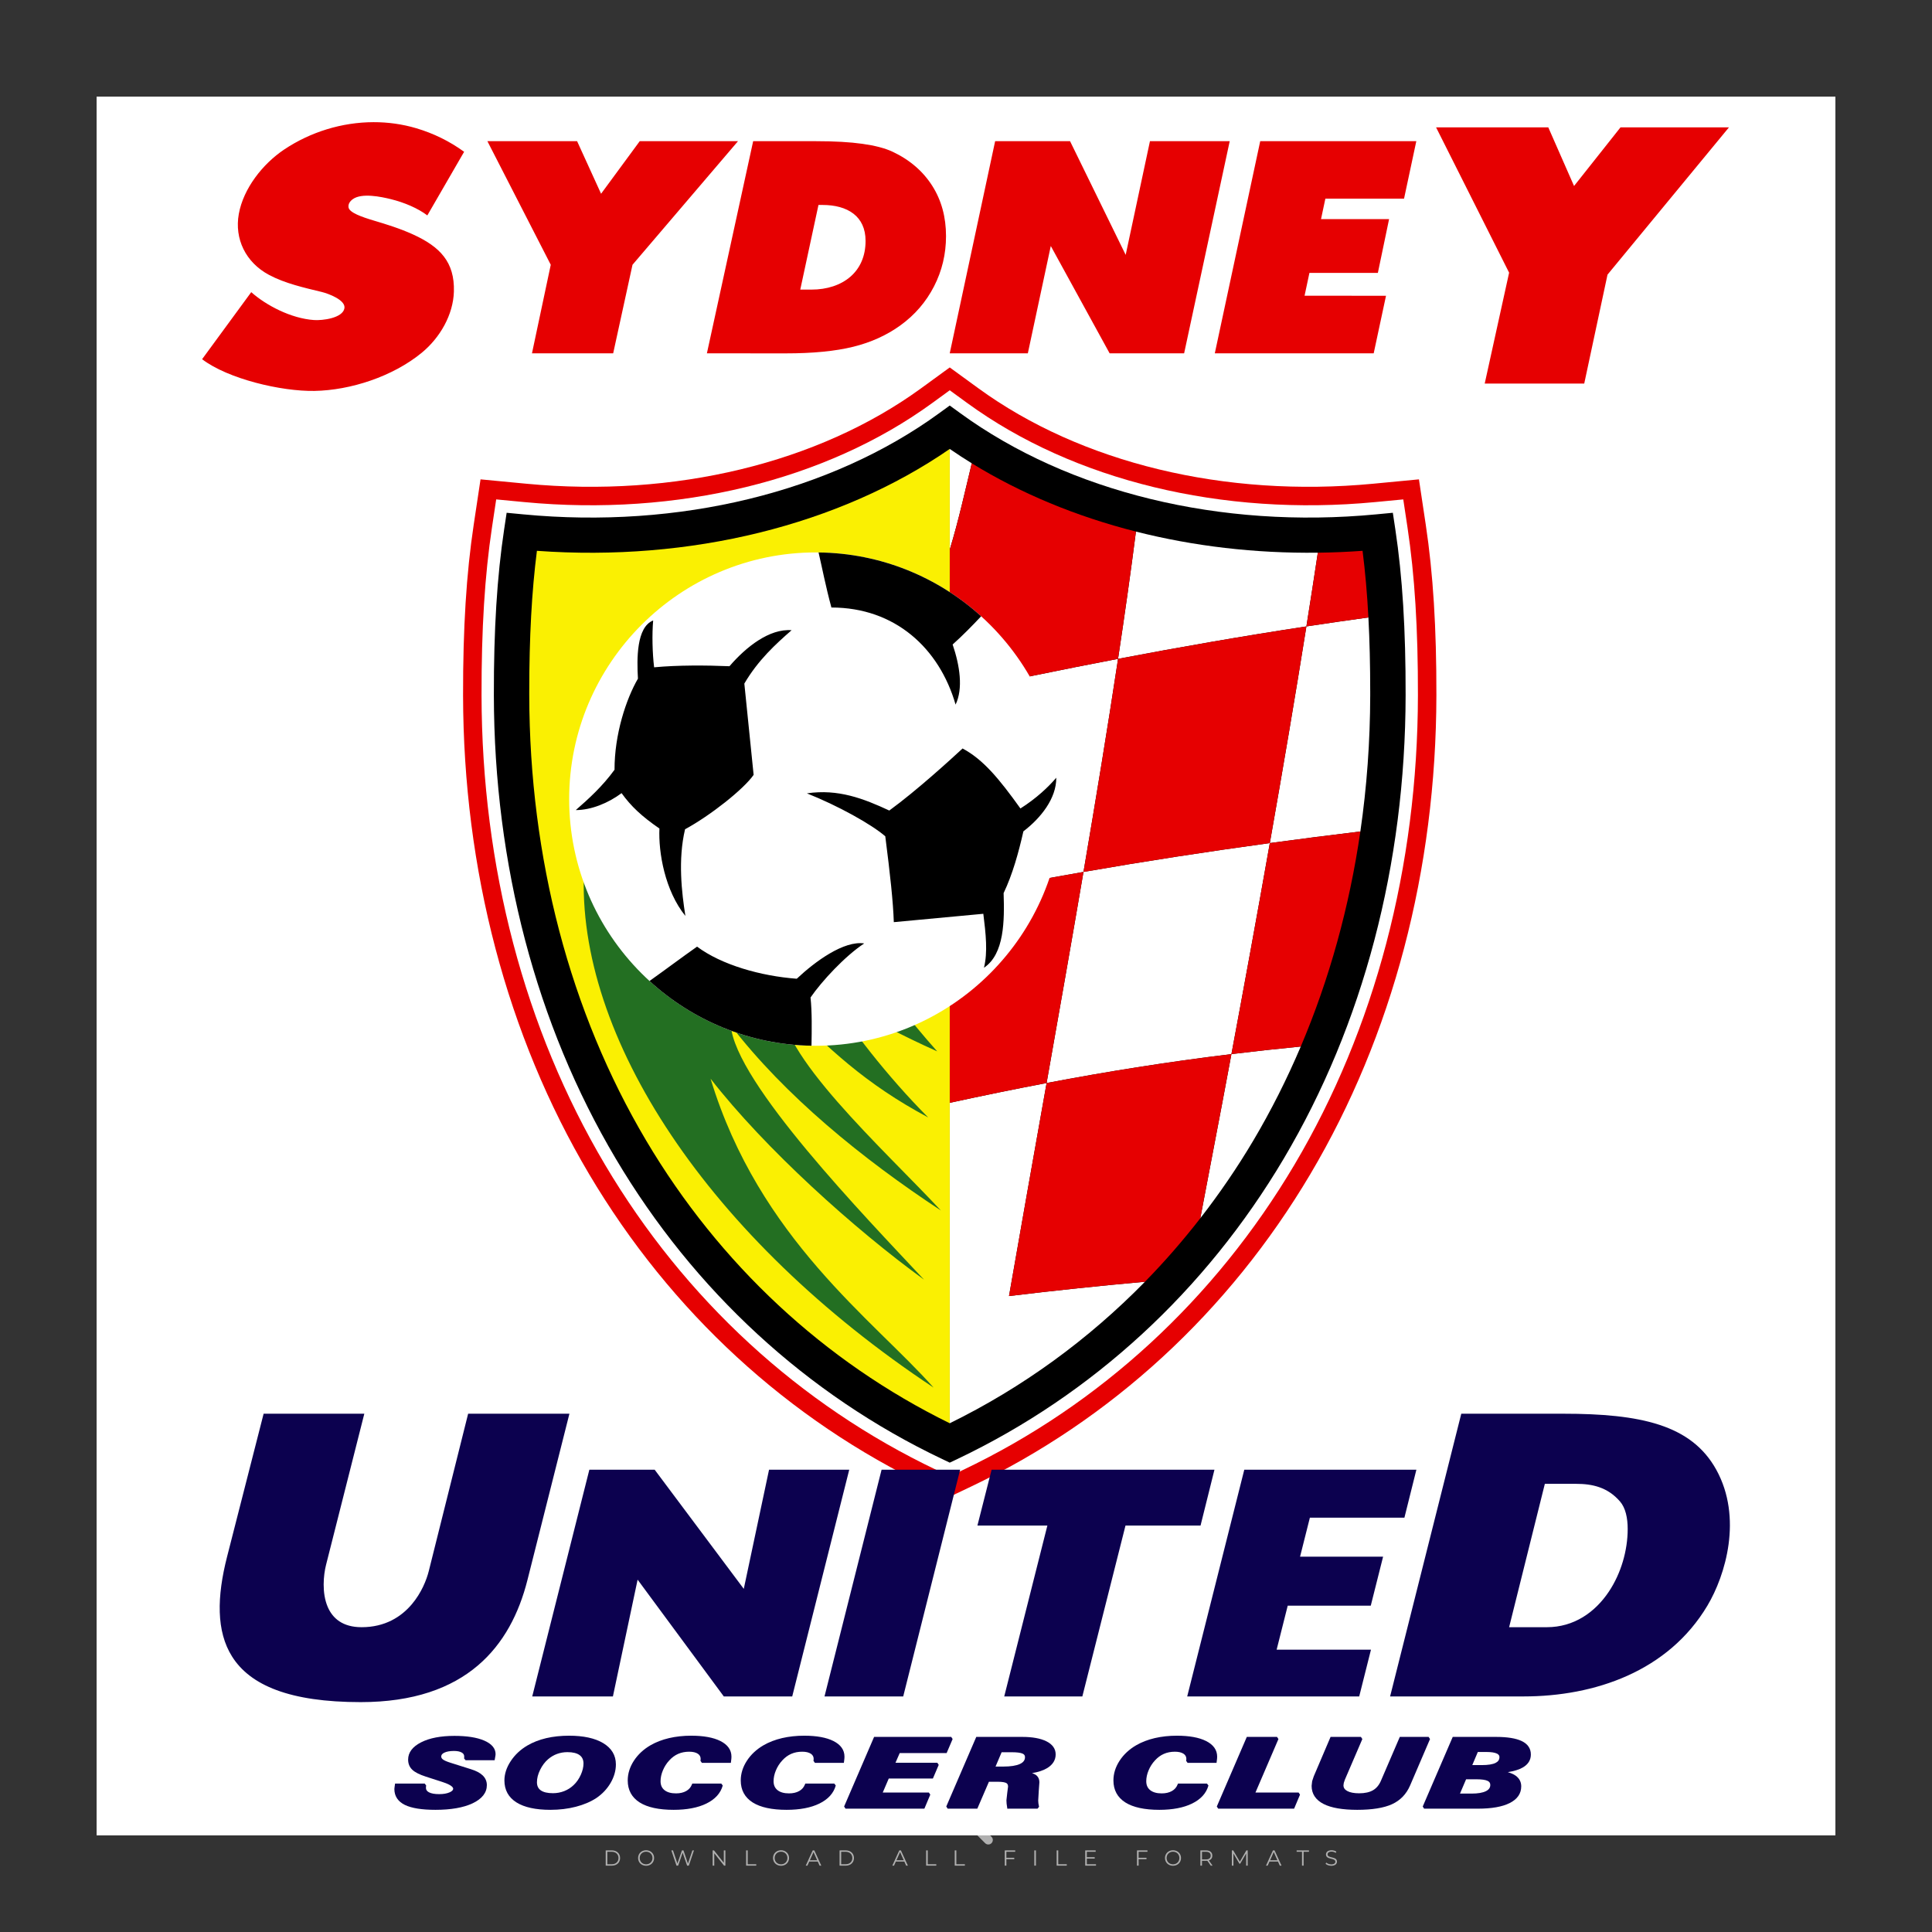 <?xml version="1.0" encoding="iso-8859-1"?>
<!-- Generator: Adobe Illustrator 27.0.0, SVG Export Plug-In . SVG Version: 6.00 Build 0)  -->
<svg version="1.1" id="Layer_1" xmlns="http://www.w3.org/2000/svg" xmlns:xlink="http://www.w3.org/1999/xlink" x="0px" y="0px"
	 viewBox="0 0 500 500" style="enable-background:new 0 0 500 500;" xml:space="preserve">
<rect x="0" y="0" width="500" height="500" fill="#333333" stroke="none"/>
<g id="watermark_1_">
	<g>
		<g id="watermark" style="opacity:0.61;">
			<g>
				<g>
					<g>
						<g>
							<polygon style="fill:#FFFFFF;" points="213.765,461.172 208.204,474.017 205.268,474.017 199.726,461.172 202.938,461.172 
								206.846,470.347 210.81,461.172 							"/>
						</g>
						<g>
							<path style="fill:#FFFFFF;" d="M223.507,469.741h-7.469c0.275,1.23,1.321,1.982,2.826,1.982c1.046,0,1.798-0.312,2.477-0.954
								l1.523,1.651c-0.917,1.046-2.294,1.597-4.074,1.597c-3.413,0-5.634-2.147-5.634-5.083c0-2.954,2.257-5.083,5.267-5.083
								c2.899,0,5.138,1.945,5.138,5.12C223.562,469.191,223.526,469.503,223.507,469.741 M216.002,468.071h4.863
								c-0.202-1.248-1.138-2.055-2.422-2.055C217.139,466.016,216.204,466.805,216.002,468.071"/>
						</g>
						<g>
							<path style="fill:#FFFFFF;" d="M224.735,468.934c0-2.973,2.294-5.083,5.505-5.083c2.074,0,3.707,0.899,4.423,2.514
								l-2.22,1.193c-0.532-0.936-1.321-1.358-2.221-1.358c-1.45,0-2.587,1.009-2.587,2.734c0,1.725,1.138,2.734,2.587,2.734
								c0.899,0,1.688-0.404,2.221-1.358l2.22,1.211c-0.716,1.578-2.349,2.495-4.423,2.495
								C227.029,474.017,224.735,471.907,224.735,468.934"/>
						</g>
						<g>
							<path style="fill:#FFFFFF;" d="M242.828,473.393c-0.587,0.422-1.45,0.624-2.331,0.624c-2.33,0-3.688-1.193-3.688-3.542
								v-4.055h-1.523v-2.202h1.523v-2.404h2.863v2.404h2.459v2.202h-2.459v4.019c0,0.844,0.458,1.303,1.229,1.303
								c0.422,0,0.844-0.128,1.156-0.367L242.828,473.393z"/>
						</g>
					</g>
					<g>
						<path style="fill:#FFFFFF;" d="M262.474,463.997v2.643c-0.238-0.018-0.422-0.037-0.642-0.037
							c-1.578,0-2.624,0.862-2.624,2.753v4.661h-2.863v-9.873h2.734v1.303C259.776,464.493,260.951,463.997,262.474,463.997"/>
					</g>
					<g>
						<path style="fill:#FFFFFF;" d="M263.299,472.53l1.009-2.239c1.083,0.789,2.697,1.339,4.239,1.339
							c1.762,0,2.477-0.587,2.477-1.376c0-2.404-7.469-0.752-7.469-5.524c0-2.184,1.762-4,5.413-4c1.615,0,3.267,0.385,4.459,1.138
							l-0.918,2.257c-1.193-0.679-2.422-1.009-3.56-1.009c-1.761,0-2.44,0.66-2.44,1.468c0,2.367,7.468,0.734,7.468,5.45
							c0,2.147-1.78,3.982-5.45,3.982C266.492,474.017,264.437,473.411,263.299,472.53"/>
					</g>
					<g>
						<path style="fill:#FFFFFF;" d="M285.428,469.741h-7.469c0.275,1.23,1.321,1.982,2.826,1.982c1.046,0,1.798-0.312,2.477-0.954
							l1.523,1.651c-0.918,1.046-2.294,1.597-4.074,1.597c-3.413,0-5.634-2.147-5.634-5.083c0-2.954,2.257-5.083,5.267-5.083
							c2.9,0,5.138,1.945,5.138,5.12C285.484,469.191,285.447,469.503,285.428,469.741 M277.923,468.071h4.863
							c-0.202-1.248-1.138-2.055-2.422-2.055C279.061,466.016,278.125,466.805,277.923,468.071"/>
					</g>
					<g>
						<path style="fill:#FFFFFF;" d="M297.007,469.741h-7.469c0.275,1.23,1.321,1.982,2.826,1.982c1.046,0,1.798-0.312,2.477-0.954
							l1.523,1.651c-0.918,1.046-2.294,1.597-4.074,1.597c-3.413,0-5.634-2.147-5.634-5.083c0-2.954,2.257-5.083,5.267-5.083
							c2.899,0,5.138,1.945,5.138,5.12C297.062,469.191,297.025,469.503,297.007,469.741 M289.501,468.071h4.863
							c-0.202-1.248-1.138-2.055-2.422-2.055C290.639,466.016,289.703,466.805,289.501,468.071"/>
					</g>
					<g>
						<polygon style="fill:#FFFFFF;" points="303.208,470.145 301.831,471.503 301.831,474.017 298.969,474.017 298.969,460.401 
							301.831,460.401 301.831,468.108 306.016,464.144 309.429,464.144 305.318,468.328 309.796,474.017 306.327,474.017 						"/>
					</g>
					<g>
						<path style="fill:#FFFFFF;" d="M256.601,475.359L256.601,475.359l-2.86-2.86c-0.435,0.508-0.953,0.943-1.534,1.284
							c-0.092,0.069-0.186,0.136-0.283,0.199l3.027,3.027c0.456,0.456,1.195,0.456,1.65,0
							C257.057,476.554,257.057,475.815,256.601,475.359"/>
					</g>
					<g>
						<path style="fill:#FFFFFF;" d="M249.984,463.244c0.221-0.173,0.495-0.281,0.797-0.281c0.042,0,0.083,0.002,0.124,0.006
							c-0.214-0.156-0.478-0.249-0.764-0.249c-0.395,0-0.744,0.18-0.981,0.458c-0.051,0-0.1,0.006-0.151,0.008
							c0.039-0.077,0.064-0.162,0.064-0.255c0-0.234-0.143-0.434-0.346-0.519c0.087,0.126,0.138,0.279,0.138,0.445
							c0,0.122-0.031,0.237-0.081,0.341c-2.811,0.201-5.03,2.539-5.03,5.4c0,2.993,2.426,5.42,5.42,5.42
							c2.993,0,5.42-2.426,5.42-5.42C254.595,465.879,252.593,463.635,249.984,463.244 M247.983,464.656
							c0.435,0,0.844,0.112,1.199,0.309c0.374-0.245,0.82-0.387,1.299-0.387c0.711,0,1.348,0.312,1.784,0.806
							c-0.435-0.379-1.004-0.61-1.627-0.61c-0.449,0-0.87,0.12-1.234,0.329c-0.079,0.046-0.156,0.096-0.229,0.15
							c-0.065-0.048-0.133-0.093-0.204-0.134c-0.369-0.219-0.8-0.344-1.26-0.344c-0.3,0-0.588,0.054-0.854,0.152
							C247.196,464.754,247.578,464.656,247.983,464.656 M251.772,469.098c0.115,0.305,0.181,0.634,0.181,0.979
							c0,1.534-1.244,2.777-2.778,2.777c-1.534,0-2.777-1.243-2.777-2.777c0-0.345,0.066-0.674,0.181-0.979
							c-0.62-0.382-1.035-1.064-1.035-1.846c0-1.197,0.971-2.168,2.168-2.168c0.565,0,1.078,0.218,1.463,0.572
							c0.386-0.354,0.899-0.572,1.464-0.572c1.197,0,2.168,0.971,2.168,2.168C252.807,468.034,252.392,468.716,251.772,469.098"/>
					</g>
					<g>
						<path style="fill:#FFFFFF;" d="M251.666,467.061c0,0.497-0.404,0.901-0.901,0.901c-0.497,0-0.901-0.404-0.901-0.901
							s0.404-0.901,0.901-0.901c0.101,0,0.197,0.017,0.287,0.047c-0.03,0.062-0.045,0.132-0.045,0.204
							c0,0.273,0.221,0.494,0.494,0.494c0.05,0,0.099-0.008,0.146-0.022C251.66,466.941,251.666,467,251.666,467.061"/>
					</g>
					<g>
						<path style="fill:#FFFFFF;" d="M248.255,467.061c0,0.376-0.305,0.681-0.681,0.681c-0.376,0-0.681-0.305-0.681-0.681
							s0.305-0.681,0.681-0.681c0.076,0,0.149,0.013,0.217,0.035c-0.023,0.047-0.034,0.1-0.034,0.155
							c0,0.206,0.167,0.374,0.374,0.374c0.038,0,0.075-0.006,0.11-0.017C248.25,466.97,248.255,467.015,248.255,467.061"/>
					</g>
					<g>
						<g>
							<g>
								<rect x="242.908" y="467.83" style="fill:#FFFFFF;" width="0.616" height="0.616"/>
							</g>
							<g>
								<rect x="254.827" y="467.83" style="fill:#FFFFFF;" width="0.616" height="0.616"/>
							</g>
							<g>
								<path style="fill:#FFFFFF;" d="M255.205,468.082h-0.14c0-3.248-2.642-5.89-5.89-5.89c-3.248,0-5.89,2.642-5.89,5.89h-0.14
									c0-1.611,0.627-3.125,1.766-4.264c1.139-1.139,2.653-1.766,4.264-1.766c1.611,0,3.125,0.627,4.264,1.766
									C254.578,464.957,255.205,466.471,255.205,468.082"/>
							</g>
						</g>
						<g>
							<rect x="248.868" y="461.814" style="fill:#FFFFFF;" width="0.616" height="0.616"/>
						</g>
						<g>
							<rect x="244.95" y="462.052" style="fill:#FFFFFF;" width="8.45" height="0.14"/>
						</g>
						<g>
							<path style="fill:#FFFFFF;" d="M245.174,462.15c0,0.108-0.088,0.196-0.196,0.196c-0.108,0-0.196-0.088-0.196-0.196
								c0-0.108,0.088-0.196,0.196-0.196C245.086,461.954,245.174,462.042,245.174,462.15"/>
						</g>
						<g>
							<path style="fill:#FFFFFF;" d="M253.596,462.15c0,0.108-0.088,0.196-0.196,0.196c-0.108,0-0.196-0.088-0.196-0.196
								c0-0.108,0.088-0.196,0.196-0.196C253.509,461.954,253.596,462.042,253.596,462.15"/>
						</g>
					</g>
				</g>
				<g>
					<path style="fill:#FFFFFF;" d="M314.356,473.409c0,1.559-2.364,1.559-2.364,0C311.993,471.851,314.356,471.851,314.356,473.409
						z"/>
				</g>
				<g>
					<g>
						<g>
							<path style="fill:#FFFFFF;" d="M161.739,466.549l1.772,6.088l1.855-6.088h2.215l-2.823,8.14h-2.33l-0.837-2.396l-0.722-2.708
								l-0.722,2.708l-0.837,2.396h-2.33l-2.839-8.14h2.231l1.855,6.088l1.756-6.088H161.739z"/>
						</g>
						<g>
							<path style="fill:#FFFFFF;" d="M176.713,466.549l1.772,6.088l1.855-6.088h2.215l-2.823,8.14h-2.33l-0.837-2.396l-0.722-2.708
								l-0.722,2.708l-0.837,2.396h-2.33l-2.839-8.14h2.231l1.855,6.088l1.756-6.088H176.713z"/>
						</g>
						<g>
							<path style="fill:#FFFFFF;" d="M191.687,466.549l1.772,6.088l1.855-6.088h2.215l-2.823,8.14h-2.33l-0.837-2.396l-0.722-2.708
								l-0.722,2.708l-0.837,2.396h-2.33l-2.839-8.14h2.231l1.855,6.088l1.756-6.088H191.687z"/>
						</g>
					</g>
					<g>
						<path style="fill:#FFFFFF;" d="M200.908,473.52c0,1.559-2.364,1.559-2.364,0C198.545,471.962,200.908,471.962,200.908,473.52z
							"/>
					</g>
					<g>
						<path style="fill:#FFFFFF;" d="M322.71,473.409c-0.935,0.919-1.919,1.28-3.117,1.28c-2.346,0-4.3-1.411-4.3-4.282
							s1.953-4.284,4.3-4.284c1.149,0,2.035,0.329,2.921,1.199l-1.264,1.329c-0.476-0.428-1.066-0.64-1.623-0.64
							c-1.346,0-2.33,0.985-2.33,2.396c0,1.542,1.05,2.362,2.297,2.362c0.64,0,1.28-0.18,1.772-0.672L322.71,473.409z"/>
					</g>
					<g>
						<path style="fill:#FFFFFF;" d="M331.805,470.472c0,2.33-1.591,4.217-4.217,4.217c-2.626,0-4.201-1.887-4.201-4.217
							c0-2.314,1.609-4.217,4.185-4.217C330.149,466.255,331.805,468.158,331.805,470.472z M325.389,470.472
							c0,1.231,0.739,2.38,2.199,2.38c1.46,0,2.199-1.149,2.199-2.38c0-1.215-0.854-2.396-2.199-2.396
							C326.144,468.077,325.389,469.258,325.389,470.472z"/>
					</g>
					<g>
						<path style="fill:#FFFFFF;" d="M338.572,474.689v-4.332c0-1.068-0.559-2.035-1.658-2.035c-1.082,0-1.722,0.967-1.722,2.035
							v4.332h-2.003v-8.107h1.855l0.148,0.985c0.426-0.82,1.362-1.116,2.133-1.116c0.969,0,1.937,0.394,2.396,1.51
							c0.723-1.149,1.658-1.478,2.708-1.478c2.297,0,3.43,1.412,3.43,3.84v4.365h-2.003v-4.365c0-1.066-0.442-1.97-1.526-1.97
							c-1.082,0-1.756,0.935-1.756,2.003v4.332H338.572z"/>
					</g>
				</g>
			</g>
		</g>
		<g style="opacity:0.61;">
			<g>
				<g>
					<path style="fill:#FFFFFF;" d="M345.988,431.299c-0.006-1.224-0.959-2.121-2.189-2.14c-0.924-0.014-0.832,0.12-0.834-0.867
						c-0.003-1.097-0.007-2.194,0.003-3.292c0.003-0.379-0.112-0.691-0.362-0.976c-2.342-2.668-4.678-5.342-7.019-8.011
						c-0.12-0.137-0.275-0.244-0.414-0.366c-6.214,0-12.427,0-18.641,0c-0.794,0.293-1.14,0.868-1.138,1.709
						c0.01,3.748,0.004,7.496,0.004,11.243c0,0.556-0.003,0.589-0.55,0.551c-1.497-0.102-2.516,0.986-2.497,2.492
						c0.044,3.476,0.013,6.953,0.014,10.429c0.001,1.58,0.867,2.443,2.45,2.449c0.582,0.002,0.582,0.002,0.582,0.6
						c0,2.219-0.001,4.438,0.001,6.657c0.001,1.192,0.58,1.771,1.768,1.771c8.013,0.001,16.027,0.001,24.04,0
						c1.168,0,1.755-0.583,1.757-1.745c0.002-2.256,0-4.512,0.001-6.768c0-0.512,0.002-0.511,0.52-0.515
						c0.271-0.002,0.541,0.008,0.809-0.058c0.996-0.246,1.69-1.044,1.694-2.069C346.003,438.696,346.005,434.997,345.988,431.299z
						 M317.537,417.162c5.337,0,10.674,0,16.01,0c0.548,0,0.554,0.007,0.554,0.561c0.001,2.243-0.001,4.486,0.001,6.73
						c0.001,0.811,0.249,1.059,1.06,1.059c1.91,0.001,3.821,0,5.731,0.001c0.458,0,0.479,0.021,0.481,0.483
						c0.003,0.887,0.002,1.775,0,2.662c-0.001,0.477-0.024,0.498-0.504,0.499c-3.895,0.001-7.79,0-11.684,0
						c-3.882,0-7.765,0-11.647,0c-0.55,0-0.552-0.001-0.552-0.561c-0.001-3.624-0.001-7.247,0-10.871
						C316.987,417.166,316.991,417.162,317.537,417.162z M340.822,451.579c-3.883,0.001-7.766,0-11.65,0c-3.871,0-7.742,0-11.613,0
						c-0.572,0-0.574-0.002-0.574-0.579c-0.001-1.997-0.001-3.994,0.001-5.991c0-0.464,0.023-0.486,0.478-0.487
						c7.803-0.001,15.607-0.001,23.41,0c0.478,0,0.499,0.02,0.499,0.503c0.002,1.997,0.001,3.994,0,5.991
						C341.375,451.574,341.37,451.579,340.822,451.579z"/>
				</g>
				<g>
					<g>
						<rect x="327.418" y="417.053" style="fill:#FFFFFF;" width="1.757" height="1.054"/>
					</g>
					<g>
						<rect x="325.662" y="418.107" style="fill:#FFFFFF;" width="1.757" height="1.054"/>
					</g>
					<g>
						<rect x="327.418" y="419.161" style="fill:#FFFFFF;" width="1.757" height="1.054"/>
					</g>
					<g>
						<rect x="325.662" y="420.215" style="fill:#FFFFFF;" width="1.757" height="1.054"/>
					</g>
					<g>
						<rect x="327.418" y="421.269" style="fill:#FFFFFF;" width="1.757" height="1.054"/>
					</g>
					<g>
						<rect x="325.662" y="422.323" style="fill:#FFFFFF;" width="1.757" height="1.054"/>
					</g>
					<g>
						<rect x="327.418" y="423.378" style="fill:#FFFFFF;" width="1.757" height="1.054"/>
					</g>
					<g>
						<rect x="325.662" y="424.432" style="fill:#FFFFFF;" width="1.757" height="1.054"/>
					</g>
					<g>
						<rect x="327.418" y="425.486" style="fill:#FFFFFF;" width="1.757" height="1.054"/>
					</g>
					<g>
						<rect x="325.662" y="426.54" style="fill:#FFFFFF;" width="1.757" height="1.054"/>
					</g>
					<g>
						<rect x="327.418" y="427.594" style="fill:#FFFFFF;" width="1.757" height="1.054"/>
					</g>
					<g>
						<rect x="325.662" y="428.648" style="fill:#FFFFFF;" width="1.757" height="1.054"/>
					</g>
				</g>
			</g>
			<g>
				<path style="fill:#FFFFFF;" d="M187.637,431.299c-0.006-1.224-0.959-2.121-2.189-2.14c-0.924-0.014-0.832,0.12-0.834-0.867
					c-0.003-1.097-0.007-2.194,0.003-3.292c0.003-0.379-0.112-0.691-0.362-0.976c-2.342-2.668-4.678-5.342-7.019-8.011
					c-0.12-0.137-0.275-0.244-0.414-0.366c-6.214,0-12.427,0-18.641,0c-0.794,0.293-1.14,0.868-1.138,1.709
					c0.01,3.748,0.004,7.496,0.004,11.243c0,0.556-0.003,0.589-0.55,0.551c-1.497-0.102-2.516,0.986-2.497,2.492
					c0.044,3.476,0.013,6.953,0.014,10.429c0.001,1.58,0.867,2.443,2.45,2.449c0.582,0.002,0.582,0.002,0.582,0.6
					c0,2.219-0.001,4.438,0.001,6.657c0.001,1.192,0.58,1.771,1.768,1.771c8.013,0.001,16.027,0.001,24.04,0
					c1.168,0,1.755-0.583,1.757-1.745c0.002-2.256,0-4.512,0.001-6.768c0-0.512,0.002-0.511,0.52-0.515
					c0.271-0.002,0.541,0.008,0.809-0.058c0.996-0.246,1.69-1.044,1.694-2.069C187.652,438.696,187.655,434.997,187.637,431.299z
					 M159.187,417.162c5.337,0,10.674,0,16.01,0c0.548,0,0.554,0.007,0.554,0.561c0.001,2.243-0.001,4.486,0.001,6.73
					c0.001,0.811,0.249,1.059,1.06,1.059c1.91,0.001,3.821,0,5.731,0.001c0.458,0,0.479,0.021,0.481,0.483
					c0.003,0.887,0.002,1.775,0,2.662c-0.001,0.477-0.024,0.498-0.504,0.499c-3.895,0.001-7.79,0-11.684,0
					c-3.882,0-7.765,0-11.647,0c-0.55,0-0.552-0.001-0.552-0.561c-0.001-3.624-0.001-7.247,0-10.871
					C158.636,417.166,158.64,417.162,159.187,417.162z M182.472,451.579c-3.883,0.001-7.766,0-11.65,0c-3.871,0-7.742,0-11.613,0
					c-0.572,0-0.574-0.002-0.574-0.579c-0.001-1.997-0.001-3.994,0.001-5.991c0-0.464,0.023-0.486,0.478-0.487
					c7.803-0.001,15.607-0.001,23.41,0c0.478,0,0.499,0.02,0.499,0.503c0.002,1.997,0.001,3.994,0,5.991
					C183.024,451.574,183.019,451.579,182.472,451.579z"/>
			</g>
			<g>
				<path style="fill:#FFFFFF;" d="M159.779,440.669v-7.897h2.779c0.375,0,0.726,0.061,1.053,0.182
					c0.327,0.121,0.612,0.292,0.855,0.513c0.242,0.221,0.434,0.483,0.573,0.789c0.14,0.305,0.21,0.642,0.21,1.009
					c0,0.375-0.07,0.715-0.21,1.02c-0.14,0.305-0.331,0.568-0.573,0.789c-0.243,0.221-0.528,0.392-0.855,0.513
					c-0.327,0.121-0.678,0.182-1.053,0.182h-1.29v2.901H159.779z M162.58,436.356c0.39,0,0.684-0.111,0.882-0.331
					c0.199-0.22,0.298-0.474,0.298-0.761c0-0.14-0.024-0.276-0.072-0.408c-0.048-0.132-0.121-0.248-0.221-0.347
					c-0.099-0.099-0.223-0.178-0.37-0.237c-0.147-0.059-0.32-0.089-0.518-0.089h-1.312v2.173H162.58z"/>
				<path style="fill:#FFFFFF;" d="M166.308,432.771h1.731l3.177,5.294h0.088l-0.088-1.522v-3.772h1.478v7.897h-1.566l-3.353-5.592
					h-0.088l0.088,1.522v4.07h-1.467V432.771z"/>
				<path style="fill:#FFFFFF;" d="M177.922,436.334h3.872c0.022,0.089,0.04,0.195,0.055,0.32c0.014,0.125,0.022,0.25,0.022,0.375
					c0,0.507-0.077,0.985-0.231,1.434c-0.154,0.449-0.397,0.849-0.728,1.202c-0.353,0.375-0.776,0.666-1.268,0.871
					c-0.493,0.206-1.055,0.309-1.688,0.309c-0.574,0-1.114-0.103-1.622-0.309c-0.507-0.206-0.948-0.492-1.323-0.86
					c-0.375-0.367-0.673-0.803-0.894-1.307c-0.221-0.504-0.331-1.053-0.331-1.649c0-0.595,0.11-1.145,0.331-1.649
					c0.221-0.504,0.518-0.939,0.894-1.307c0.375-0.367,0.816-0.654,1.323-0.86c0.507-0.206,1.048-0.309,1.622-0.309
					c0.64,0,1.211,0.11,1.715,0.331c0.504,0.221,0.935,0.526,1.296,0.915l-1.025,1.004c-0.258-0.272-0.544-0.48-0.861-0.623
					c-0.316-0.143-0.695-0.215-1.136-0.215c-0.361,0-0.703,0.065-1.026,0.193c-0.324,0.129-0.607,0.311-0.85,0.546
					c-0.242,0.235-0.436,0.52-0.579,0.855c-0.143,0.335-0.215,0.708-0.215,1.119c0,0.412,0.072,0.785,0.215,1.12
					c0.143,0.335,0.338,0.62,0.584,0.855c0.246,0.235,0.531,0.418,0.855,0.546c0.323,0.129,0.669,0.193,1.037,0.193
					c0.419,0,0.773-0.061,1.064-0.182c0.29-0.121,0.538-0.278,0.744-0.469c0.148-0.132,0.275-0.3,0.381-0.502
					c0.106-0.202,0.189-0.428,0.248-0.678h-2.482V436.334z"/>
			</g>
			<g>
				<path style="fill:#FFFFFF;" d="M224.019,431.299c-0.006-1.224-0.959-2.121-2.189-2.14c-0.924-0.014-0.832,0.12-0.834-0.867
					c-0.003-1.097-0.007-2.194,0.003-3.292c0.003-0.379-0.112-0.691-0.362-0.976c-2.342-2.668-4.678-5.342-7.019-8.011
					c-0.12-0.137-0.275-0.244-0.414-0.366c-6.214,0-12.427,0-18.641,0c-0.794,0.293-1.14,0.868-1.138,1.709
					c0.01,3.748,0.004,7.496,0.004,11.243c0,0.556-0.003,0.589-0.55,0.551c-1.497-0.102-2.516,0.986-2.497,2.492
					c0.044,3.476,0.013,6.953,0.014,10.429c0.001,1.58,0.867,2.443,2.45,2.449c0.582,0.002,0.582,0.002,0.582,0.6
					c0,2.219-0.001,4.438,0.001,6.657c0.001,1.192,0.58,1.771,1.768,1.771c8.013,0.001,16.027,0.001,24.04,0
					c1.168,0,1.755-0.583,1.757-1.745c0.002-2.256,0-4.512,0.001-6.768c0-0.512,0.002-0.511,0.52-0.515
					c0.271-0.002,0.541,0.008,0.809-0.058c0.997-0.246,1.69-1.044,1.694-2.069C224.034,438.696,224.036,434.997,224.019,431.299z
					 M195.568,417.162c5.337,0,10.674,0,16.01,0c0.548,0,0.554,0.007,0.554,0.561c0.001,2.243-0.001,4.486,0.001,6.73
					c0.001,0.811,0.249,1.059,1.06,1.059c1.91,0.001,3.821,0,5.731,0.001c0.458,0,0.479,0.021,0.481,0.483
					c0.003,0.887,0.002,1.775,0,2.662c-0.001,0.477-0.024,0.498-0.504,0.499c-3.895,0.001-7.79,0-11.684,0
					c-3.882,0-7.765,0-11.647,0c-0.55,0-0.552-0.001-0.552-0.561c-0.001-3.624-0.001-7.247,0-10.871
					C195.018,417.166,195.022,417.162,195.568,417.162z M218.854,451.579c-3.883,0.001-7.766,0-11.65,0c-3.871,0-7.742,0-11.613,0
					c-0.572,0-0.574-0.002-0.574-0.579c-0.001-1.997-0.001-3.994,0.001-5.991c0-0.464,0.023-0.486,0.478-0.487
					c7.803-0.001,15.607-0.001,23.41,0c0.478,0,0.499,0.02,0.499,0.503c0.002,1.997,0.001,3.994,0,5.991
					C219.406,451.574,219.401,451.579,218.854,451.579z"/>
			</g>
			<g>
				<path style="fill:#FFFFFF;" d="M205.111,432.771h1.699l2.967,7.897h-1.644l-0.651-1.886h-3.044l-0.651,1.886h-1.643
					L205.111,432.771z M206.997,437.415l-0.706-1.974l-0.287-0.96h-0.088l-0.287,0.96l-0.706,1.974H206.997z"/>
				<path style="fill:#FFFFFF;" d="M211.331,434.536c-0.125,0-0.245-0.024-0.359-0.072c-0.114-0.048-0.213-0.114-0.298-0.199
					c-0.084-0.084-0.151-0.182-0.198-0.292c-0.048-0.11-0.072-0.232-0.072-0.364s0.024-0.254,0.072-0.364
					c0.048-0.11,0.114-0.208,0.198-0.292c0.084-0.084,0.184-0.151,0.298-0.198c0.114-0.048,0.233-0.072,0.359-0.072
					c0.257,0,0.478,0.09,0.662,0.27c0.184,0.181,0.276,0.399,0.276,0.656s-0.092,0.476-0.276,0.656
					C211.809,434.446,211.589,434.536,211.331,434.536z M210.615,440.669v-5.404h1.445v5.404H210.615z"/>
			</g>
			<g>
				<path style="fill:#FFFFFF;" d="M261.044,431.299c-0.006-1.224-0.959-2.121-2.189-2.14c-0.924-0.014-0.832,0.12-0.834-0.867
					c-0.003-1.097-0.007-2.194,0.003-3.292c0.003-0.379-0.112-0.691-0.362-0.976c-2.342-2.668-4.678-5.342-7.019-8.011
					c-0.12-0.137-0.275-0.244-0.414-0.366c-6.214,0-12.427,0-18.641,0c-0.794,0.293-1.14,0.868-1.138,1.709
					c0.01,3.748,0.004,7.496,0.004,11.243c0,0.556-0.003,0.589-0.55,0.551c-1.497-0.102-2.516,0.986-2.497,2.492
					c0.044,3.476,0.013,6.953,0.014,10.429c0.001,1.58,0.867,2.443,2.45,2.449c0.582,0.002,0.582,0.002,0.582,0.6
					c0,2.219-0.001,4.438,0.001,6.657c0.001,1.192,0.58,1.771,1.768,1.771c8.013,0.001,16.027,0.001,24.04,0
					c1.168,0,1.755-0.583,1.757-1.745c0.002-2.256,0-4.512,0.001-6.768c0-0.512,0.002-0.511,0.52-0.515
					c0.271-0.002,0.541,0.008,0.809-0.058c0.996-0.246,1.69-1.044,1.694-2.069C261.059,438.696,261.061,434.997,261.044,431.299z
					 M232.593,417.162c5.337,0,10.674,0,16.01,0c0.548,0,0.554,0.007,0.554,0.561c0.001,2.243-0.001,4.486,0.001,6.73
					c0.001,0.811,0.249,1.059,1.06,1.059c1.91,0.001,3.821,0,5.731,0.001c0.458,0,0.479,0.021,0.481,0.483
					c0.003,0.887,0.002,1.775,0,2.662c-0.001,0.477-0.024,0.498-0.504,0.499c-3.895,0.001-7.79,0-11.684,0
					c-3.882,0-7.765,0-11.647,0c-0.55,0-0.552-0.001-0.552-0.561c-0.001-3.624-0.001-7.247,0-10.871
					C232.042,417.166,232.047,417.162,232.593,417.162z M255.878,451.579c-3.883,0.001-7.766,0-11.65,0c-3.871,0-7.742,0-11.613,0
					c-0.572,0-0.574-0.002-0.574-0.579c-0.001-1.997-0.001-3.994,0.001-5.991c0-0.464,0.023-0.486,0.478-0.487
					c7.803-0.001,15.607-0.001,23.41,0c0.478,0,0.499,0.02,0.499,0.503c0.002,1.997,0.001,3.994,0,5.991
					C256.431,451.574,256.426,451.579,255.878,451.579z"/>
			</g>
			<g>
				<path style="fill:#FFFFFF;" d="M236.361,440.845c-0.338,0-0.662-0.048-0.971-0.143c-0.309-0.095-0.592-0.239-0.849-0.43
					c-0.257-0.191-0.481-0.425-0.673-0.7c-0.191-0.276-0.342-0.597-0.452-0.965l1.401-0.551c0.103,0.397,0.283,0.726,0.54,0.987
					c0.257,0.261,0.596,0.392,1.015,0.392c0.154,0,0.303-0.02,0.447-0.061c0.143-0.04,0.272-0.099,0.386-0.176
					s0.204-0.175,0.27-0.292c0.066-0.118,0.099-0.254,0.099-0.408c0-0.147-0.026-0.279-0.077-0.397
					c-0.051-0.117-0.138-0.227-0.259-0.331c-0.121-0.103-0.28-0.202-0.475-0.298c-0.195-0.095-0.435-0.195-0.722-0.298l-0.485-0.176
					c-0.213-0.073-0.429-0.173-0.645-0.298c-0.217-0.125-0.413-0.276-0.59-0.452c-0.177-0.176-0.322-0.384-0.436-0.623
					c-0.114-0.239-0.171-0.509-0.171-0.81c0-0.309,0.06-0.597,0.182-0.866c0.121-0.268,0.294-0.503,0.518-0.706
					c0.224-0.202,0.492-0.36,0.805-0.474s0.66-0.171,1.042-0.171c0.397,0,0.74,0.053,1.031,0.16
					c0.291,0.107,0.537,0.243,0.739,0.408c0.202,0.165,0.366,0.348,0.491,0.546c0.125,0.199,0.217,0.386,0.276,0.563l-1.312,0.551
					c-0.074-0.221-0.208-0.419-0.402-0.596c-0.195-0.176-0.462-0.265-0.8-0.265c-0.324,0-0.592,0.075-0.805,0.226
					c-0.213,0.151-0.32,0.348-0.32,0.59c0,0.235,0.103,0.436,0.309,0.601c0.206,0.165,0.533,0.325,0.982,0.48l0.497,0.165
					c0.316,0.111,0.605,0.237,0.866,0.381c0.261,0.143,0.485,0.314,0.673,0.513c0.187,0.199,0.331,0.425,0.43,0.678
					c0.1,0.254,0.149,0.546,0.149,0.877c0,0.412-0.083,0.767-0.248,1.064c-0.165,0.298-0.377,0.542-0.634,0.734
					c-0.258,0.191-0.548,0.335-0.872,0.43C236.986,440.797,236.67,440.845,236.361,440.845z"/>
				<path style="fill:#FFFFFF;" d="M239.516,432.771h1.61l1.633,4.754l0.287,1.015h0.088l0.309-1.015l1.699-4.754h1.61l-2.879,7.897
					h-1.566L239.516,432.771z"/>
				<path style="fill:#FFFFFF;" d="M251.097,436.334h3.871c0.022,0.089,0.04,0.195,0.055,0.32c0.015,0.125,0.023,0.25,0.023,0.375
					c0,0.507-0.078,0.985-0.232,1.434c-0.154,0.449-0.397,0.849-0.728,1.202c-0.353,0.375-0.775,0.666-1.268,0.871
					c-0.493,0.206-1.055,0.309-1.688,0.309c-0.574,0-1.114-0.103-1.621-0.309c-0.507-0.206-0.949-0.492-1.324-0.86
					c-0.375-0.367-0.673-0.803-0.894-1.307c-0.22-0.504-0.331-1.053-0.331-1.649c0-0.595,0.11-1.145,0.331-1.649
					c0.221-0.504,0.518-0.939,0.894-1.307c0.375-0.367,0.816-0.654,1.324-0.86c0.507-0.206,1.047-0.309,1.621-0.309
					c0.64,0,1.211,0.11,1.715,0.331c0.504,0.221,0.936,0.526,1.296,0.915l-1.026,1.004c-0.257-0.272-0.544-0.48-0.861-0.623
					c-0.316-0.143-0.694-0.215-1.136-0.215c-0.36,0-0.702,0.065-1.026,0.193c-0.323,0.129-0.607,0.311-0.849,0.546
					c-0.243,0.235-0.436,0.52-0.579,0.855c-0.143,0.335-0.215,0.708-0.215,1.119c0,0.412,0.072,0.785,0.215,1.12
					c0.143,0.335,0.338,0.62,0.585,0.855c0.246,0.235,0.531,0.418,0.854,0.546c0.324,0.129,0.669,0.193,1.037,0.193
					c0.419,0,0.774-0.061,1.064-0.182c0.29-0.121,0.539-0.278,0.745-0.469c0.147-0.132,0.274-0.3,0.38-0.502
					c0.107-0.202,0.189-0.428,0.248-0.678h-2.482V436.334z"/>
			</g>
			<g>
				<path style="fill:#FFFFFF;" d="M297.3,431.299c-0.006-1.224-0.959-2.121-2.189-2.14c-0.924-0.014-0.832,0.12-0.834-0.867
					c-0.003-1.097-0.007-2.194,0.003-3.292c0.003-0.379-0.112-0.691-0.362-0.976c-2.342-2.668-4.678-5.342-7.019-8.011
					c-0.12-0.137-0.275-0.244-0.414-0.366c-6.214,0-12.427,0-18.641,0c-0.794,0.293-1.14,0.868-1.138,1.709
					c0.01,3.748,0.004,7.496,0.004,11.243c0,0.556-0.003,0.589-0.55,0.551c-1.497-0.102-2.516,0.986-2.497,2.492
					c0.044,3.476,0.013,6.953,0.014,10.429c0.001,1.58,0.867,2.443,2.45,2.449c0.582,0.002,0.582,0.002,0.582,0.6
					c0,2.219-0.001,4.438,0.001,6.657c0.001,1.192,0.58,1.771,1.768,1.771c8.013,0.001,16.027,0.001,24.04,0
					c1.168,0,1.755-0.583,1.757-1.745c0.002-2.256,0-4.512,0.001-6.768c0-0.512,0.002-0.511,0.52-0.515
					c0.271-0.002,0.541,0.008,0.809-0.058c0.996-0.246,1.69-1.044,1.694-2.069C297.315,438.696,297.318,434.997,297.3,431.299z
					 M268.85,417.162c5.337,0,10.674,0,16.01,0c0.548,0,0.554,0.007,0.554,0.561c0.001,2.243-0.001,4.486,0.001,6.73
					c0.001,0.811,0.249,1.059,1.06,1.059c1.91,0.001,3.821,0,5.731,0.001c0.458,0,0.479,0.021,0.481,0.483
					c0.003,0.887,0.002,1.775,0,2.662c-0.001,0.477-0.024,0.498-0.504,0.499c-3.895,0.001-7.79,0-11.684,0
					c-3.882,0-7.765,0-11.647,0c-0.55,0-0.552-0.001-0.552-0.561c-0.001-3.624-0.001-7.247,0-10.871
					C268.299,417.166,268.303,417.162,268.85,417.162z M292.135,451.579c-3.883,0.001-7.766,0-11.65,0c-3.871,0-7.742,0-11.613,0
					c-0.572,0-0.574-0.002-0.574-0.579c-0.001-1.997-0.001-3.994,0.001-5.991c0-0.464,0.023-0.486,0.478-0.487
					c7.803-0.001,15.607-0.001,23.41,0c0.478,0,0.499,0.02,0.499,0.503c0.001,1.997,0.001,3.994,0,5.991
					C292.687,451.574,292.682,451.579,292.135,451.579z"/>
			</g>
			<g>
				<path style="fill:#FFFFFF;" d="M272.966,434.183v1.831h3.165v1.412h-3.165v1.831h3.518v1.412h-5.007v-7.897h5.007v1.412H272.966
					z"/>
				<path style="fill:#FFFFFF;" d="M277.852,440.669v-7.897h2.779c0.375,0,0.726,0.061,1.053,0.182
					c0.327,0.121,0.612,0.292,0.855,0.513c0.243,0.221,0.434,0.483,0.574,0.789c0.14,0.305,0.209,0.642,0.209,1.009
					c0,0.375-0.07,0.715-0.209,1.02c-0.14,0.305-0.331,0.568-0.574,0.789c-0.243,0.221-0.528,0.392-0.855,0.513
					c-0.327,0.121-0.678,0.182-1.053,0.182h-1.29v2.901H277.852z M280.653,436.356c0.389,0,0.684-0.111,0.882-0.331
					c0.199-0.22,0.298-0.474,0.298-0.761c0-0.14-0.024-0.276-0.072-0.408c-0.048-0.132-0.121-0.248-0.221-0.347
					c-0.099-0.099-0.222-0.178-0.37-0.237c-0.147-0.059-0.32-0.089-0.518-0.089h-1.312v2.173H280.653z"/>
				<path style="fill:#FFFFFF;" d="M286.797,440.845c-0.338,0-0.662-0.048-0.971-0.143c-0.309-0.095-0.592-0.239-0.849-0.43
					c-0.257-0.191-0.482-0.425-0.673-0.7c-0.191-0.276-0.342-0.597-0.452-0.965l1.401-0.551c0.103,0.397,0.283,0.726,0.541,0.987
					c0.257,0.261,0.595,0.392,1.015,0.392c0.154,0,0.303-0.02,0.447-0.061c0.143-0.04,0.272-0.099,0.386-0.176
					c0.114-0.077,0.204-0.175,0.27-0.292c0.066-0.118,0.1-0.254,0.1-0.408c0-0.147-0.026-0.279-0.077-0.397
					c-0.051-0.117-0.138-0.227-0.259-0.331c-0.121-0.103-0.279-0.202-0.474-0.298c-0.195-0.095-0.436-0.195-0.723-0.298
					l-0.485-0.176c-0.213-0.073-0.428-0.173-0.645-0.298c-0.217-0.125-0.414-0.276-0.59-0.452c-0.176-0.176-0.322-0.384-0.436-0.623
					c-0.114-0.239-0.171-0.509-0.171-0.81c0-0.309,0.061-0.597,0.182-0.866c0.121-0.268,0.294-0.503,0.518-0.706
					c0.224-0.202,0.493-0.36,0.805-0.474c0.312-0.114,0.66-0.171,1.042-0.171c0.397,0,0.741,0.053,1.031,0.16
					c0.29,0.107,0.537,0.243,0.739,0.408c0.202,0.165,0.365,0.348,0.491,0.546c0.125,0.199,0.217,0.386,0.276,0.563l-1.312,0.551
					c-0.074-0.221-0.208-0.419-0.403-0.596c-0.195-0.176-0.462-0.265-0.799-0.265c-0.324,0-0.592,0.075-0.805,0.226
					c-0.213,0.151-0.32,0.348-0.32,0.59c0,0.235,0.103,0.436,0.309,0.601c0.206,0.165,0.533,0.325,0.982,0.48l0.496,0.165
					c0.316,0.111,0.605,0.237,0.866,0.381c0.261,0.143,0.485,0.314,0.673,0.513c0.187,0.199,0.331,0.425,0.43,0.678
					c0.099,0.254,0.149,0.546,0.149,0.877c0,0.412-0.083,0.767-0.248,1.064c-0.165,0.298-0.377,0.542-0.634,0.734
					c-0.258,0.191-0.548,0.335-0.872,0.43C287.422,440.797,287.105,440.845,286.797,440.845z"/>
			</g>
			<g>
				<path style="fill:#FFFFFF;" d="M321.394,439.168l4.004-4.985h-3.827v-1.412h5.559v1.5l-3.96,4.985h4.004v1.412h-5.779V439.168z"
					/>
				<path style="fill:#FFFFFF;" d="M328.409,432.771h1.489v7.897h-1.489V432.771z"/>
				<path style="fill:#FFFFFF;" d="M331.486,440.669v-7.897h2.779c0.375,0,0.726,0.061,1.053,0.182
					c0.327,0.121,0.612,0.292,0.855,0.513s0.434,0.483,0.574,0.789c0.14,0.305,0.209,0.642,0.209,1.009
					c0,0.375-0.07,0.715-0.209,1.02c-0.14,0.305-0.331,0.568-0.574,0.789c-0.243,0.221-0.528,0.392-0.855,0.513
					c-0.327,0.121-0.678,0.182-1.053,0.182h-1.29v2.901H331.486z M334.288,436.356c0.389,0,0.684-0.111,0.882-0.331
					c0.199-0.22,0.298-0.474,0.298-0.761c0-0.14-0.024-0.276-0.072-0.408c-0.048-0.132-0.121-0.248-0.221-0.347
					c-0.099-0.099-0.222-0.178-0.37-0.237c-0.147-0.059-0.32-0.089-0.518-0.089h-1.312v2.173H334.288z"/>
			</g>
		</g>
		<g style="opacity:0.61;">
			<path style="fill:#FFFFFF;" d="M300.133,433.27h9.067v2.242h-9.067V433.27z M300.133,437.136h9.067v2.243h-9.067V437.136z"/>
		</g>
	</g>
	<g style="opacity:0.61;">
		<path style="fill:#FFFFFF;" d="M156.756,478.878h1.607c1.263,0,2.114,0.812,2.114,1.974c0,1.161-0.851,1.973-2.114,1.973h-1.607
			V478.878z M158.34,482.464c1.049,0,1.725-0.665,1.725-1.612c0-0.947-0.677-1.613-1.725-1.613h-1.167v3.225H158.34z"/>
		<path style="fill:#FFFFFF;" d="M165.139,480.851c0-1.15,0.879-2.007,2.075-2.007c1.184,0,2.069,0.851,2.069,2.007
			c0,1.156-0.885,2.007-2.069,2.007C166.019,482.858,165.139,482.002,165.139,480.851z M168.866,480.851
			c0-0.942-0.705-1.635-1.652-1.635c-0.953,0-1.663,0.693-1.663,1.635c0,0.941,0.71,1.635,1.663,1.635
			C168.162,482.486,168.866,481.793,168.866,480.851z"/>
		<path style="fill:#FFFFFF;" d="M179.596,478.878l-1.331,3.947h-0.44l-1.156-3.366l-1.161,3.366h-0.434l-1.331-3.947h0.429
			l1.139,3.394l1.178-3.394h0.389l1.161,3.411l1.156-3.411H179.596z"/>
		<path style="fill:#FFFFFF;" d="M187.731,478.878v3.947h-0.344l-2.537-3.202v3.202h-0.417v-3.947h0.344l2.543,3.203v-3.203H187.731
			z"/>
		<path style="fill:#FFFFFF;" d="M193.093,478.878h0.417v3.586h2.21v0.361h-2.627V478.878z"/>
		<path style="fill:#FFFFFF;" d="M200.061,480.851c0-1.15,0.879-2.007,2.075-2.007c1.184,0,2.069,0.851,2.069,2.007
			c0,1.156-0.885,2.007-2.069,2.007C200.941,482.858,200.061,482.002,200.061,480.851z M203.788,480.851
			c0-0.942-0.705-1.635-1.652-1.635c-0.953,0-1.663,0.693-1.663,1.635c0,0.941,0.71,1.635,1.663,1.635
			C203.083,482.486,203.788,481.793,203.788,480.851z"/>
		<path style="fill:#FFFFFF;" d="M211.636,481.77h-2.199l-0.474,1.054h-0.434l1.804-3.947h0.412l1.804,3.947h-0.44L211.636,481.77z
			 M211.484,481.432l-0.947-2.12l-0.947,2.12H211.484z"/>
		<path style="fill:#FFFFFF;" d="M217.28,478.878h1.607c1.263,0,2.114,0.812,2.114,1.974c0,1.161-0.851,1.973-2.114,1.973h-1.607
			V478.878z M218.864,482.464c1.049,0,1.725-0.665,1.725-1.612c0-0.947-0.677-1.613-1.725-1.613h-1.167v3.225H218.864z"/>
		<path style="fill:#FFFFFF;" d="M234.041,481.77h-2.199l-0.474,1.054h-0.434l1.804-3.947h0.412l1.804,3.947h-0.44L234.041,481.77z
			 M233.889,481.432l-0.947-2.12l-0.947,2.12H233.889z"/>
		<path style="fill:#FFFFFF;" d="M239.685,478.878h0.417v3.586h2.21v0.361h-2.627V478.878z"/>
		<path style="fill:#FFFFFF;" d="M247.082,478.878h0.417v3.586h2.21v0.361h-2.627V478.878z"/>
		<path style="fill:#FFFFFF;" d="M260.449,479.239v1.551h2.041v0.361h-2.041v1.675h-0.417v-3.947h2.706v0.361H260.449z"/>
		<path style="fill:#FFFFFF;" d="M267.678,478.878h0.417v3.947h-0.417V478.878z"/>
		<path style="fill:#FFFFFF;" d="M273.456,478.878h0.417v3.586h2.21v0.361h-2.627V478.878z"/>
		<path style="fill:#FFFFFF;" d="M283.644,482.464v0.361h-2.791v-3.947h2.706v0.361h-2.289v1.404h2.041v0.355h-2.041v1.466H283.644z
			"/>
		<path style="fill:#FFFFFF;" d="M294.672,479.239v1.551h2.041v0.361h-2.041v1.675h-0.417v-3.947h2.706v0.361H294.672z"/>
		<path style="fill:#FFFFFF;" d="M301.5,480.851c0-1.15,0.879-2.007,2.075-2.007c1.184,0,2.069,0.851,2.069,2.007
			c0,1.156-0.885,2.007-2.069,2.007C302.379,482.858,301.5,482.002,301.5,480.851z M305.226,480.851
			c0-0.942-0.705-1.635-1.652-1.635c-0.953,0-1.663,0.693-1.663,1.635c0,0.941,0.71,1.635,1.663,1.635
			C304.522,482.486,305.226,481.793,305.226,480.851z"/>
		<path style="fill:#FFFFFF;" d="M313.351,482.825l-0.902-1.269c-0.102,0.011-0.203,0.017-0.316,0.017h-1.06v1.252h-0.417v-3.947
			h1.477c1.004,0,1.613,0.507,1.613,1.353c0,0.62-0.327,1.054-0.902,1.24l0.964,1.353H313.351z M313.328,480.231
			c0-0.632-0.417-0.992-1.207-0.992h-1.048v1.979h1.048C312.911,481.218,313.328,480.851,313.328,480.231z"/>
		<path style="fill:#FFFFFF;" d="M322.907,478.878v3.947h-0.4v-3.158l-1.551,2.656h-0.197l-1.551-2.639v3.14h-0.4v-3.947h0.344
			l1.714,2.926l1.697-2.926H322.907z"/>
		<path style="fill:#FFFFFF;" d="M330.744,481.77h-2.199l-0.473,1.054h-0.434l1.804-3.947h0.411l1.804,3.947h-0.44L330.744,481.77z
			 M330.592,481.432l-0.947-2.12l-0.947,2.12H330.592z"/>
		<path style="fill:#FFFFFF;" d="M336.957,479.239h-1.387v-0.361h3.192v0.361h-1.387v3.586h-0.417V479.239z"/>
		<path style="fill:#FFFFFF;" d="M343.063,482.346l0.164-0.321c0.282,0.276,0.784,0.479,1.302,0.479c0.739,0,1.06-0.31,1.06-0.699
			c0-1.083-2.43-0.417-2.43-1.877c0-0.581,0.451-1.083,1.455-1.083c0.446,0,0.908,0.13,1.224,0.35l-0.141,0.333
			c-0.338-0.22-0.733-0.327-1.083-0.327c-0.722,0-1.043,0.321-1.043,0.716c0,1.083,2.43,0.429,2.43,1.866
			c0,0.581-0.462,1.077-1.472,1.077C343.937,482.858,343.356,482.65,343.063,482.346z"/>
	</g>
</g>
<g>
</g>
<g>
	<polygon style="fill-rule:evenodd;clip-rule:evenodd;fill:#FFFFFF;" points="25,25 475,25 475,475 25,475 25,25 	"/>
	<path style="fill-rule:evenodd;clip-rule:evenodd;fill:#E60001;" d="M368.988,135.81l-1.768-11.752l-11.832,1.128
		c-38.36,3.658-75.615-5.35-102.211-24.715l-7.386-5.378l-7.385,5.378c-26.597,19.365-63.852,28.373-102.213,24.715l-11.831-1.128
		l-1.768,11.753c-1.906,12.667-2.78,26.696-2.752,44.148c0.075,45.177,11.358,88.027,32.63,123.916
		c21.108,35.61,51.513,63.59,87.929,80.913l5.389,2.565l5.39-2.565c36.416-17.323,66.822-45.303,87.929-80.914
		c21.272-35.89,32.556-78.739,32.63-123.916C371.769,162.509,370.895,148.48,368.988,135.81L368.988,135.81z"/>
	<path style="fill-rule:evenodd;clip-rule:evenodd;fill:#FFFFFF;" d="M364.261,136.521l-1.095-7.275l-7.323,0.698
		c-39.507,3.768-77.952-5.567-105.48-25.609l-4.572-3.329l-4.572,3.329c-27.527,20.042-65.973,29.376-105.48,25.61l-7.324-0.699
		l-1.095,7.276c-1.869,12.424-2.727,26.224-2.698,43.43c0.072,44.322,11.125,86.331,31.962,121.485
		c20.622,34.792,50.315,62.121,85.871,79.035l3.336,1.587l3.337-1.587c35.555-16.915,65.247-44.244,85.869-79.035
		c20.838-35.155,31.89-77.164,31.962-121.485C366.988,162.748,366.131,148.947,364.261,136.521L364.261,136.521z"/>
	<path style="fill-rule:evenodd;clip-rule:evenodd;" d="M361.11,136.995l-0.646-4.29l-4.319,0.412
		c-40.269,3.84-79.509-5.712-107.657-26.206l-2.697-1.963l-2.696,1.963c-28.148,20.494-67.388,30.047-107.658,26.207l-4.319-0.412
		l-0.645,4.291c-1.844,12.262-2.691,25.909-2.663,42.951c0.072,43.753,10.97,85.202,31.517,119.867
		c20.298,34.244,49.517,61.14,84.498,77.782l1.967,0.936l1.968-0.936c34.981-16.642,64.2-43.538,84.497-77.782
		c20.546-34.665,31.445-76.114,31.516-119.866C363.801,162.907,362.955,149.258,361.11,136.995L361.11,136.995z"/>
	<path style="fill-rule:evenodd;clip-rule:evenodd;fill:#FFFFFF;" d="M296.318,331.715c-11.457,1.029-23.147,2.244-35.187,3.702
		c3.027-17.445,6.35-36.079,9.729-55.13c15.571-2.958,31.103-5.447,47.832-7.485c-0.773,4.143-1.542,8.246-2.305,12.295
		c-0.048,0.259-0.097,0.516-0.146,0.772c-1.924,10.203-3.805,20.064-5.606,29.42c4.949-6.376,9.554-13.086,13.74-20.147
		c4.598-7.76,8.688-15.882,12.264-24.303c-6.16,0.6-12.129,1.251-17.946,1.961c3.307-17.718,6.686-36.197,9.937-54.613
		c7.796-1.065,15.61-2.055,23.429-3.001c1.67-11.502,2.533-23.286,2.552-35.255c0-0.269,0-0.538,0-0.806
		c0-6.996-0.154-13.387-0.469-19.33c-5.348,0.739-10.697,1.505-16.048,2.321c1.038-6.506,2.026-12.875,2.959-19.08
		c-16.238,0.199-32.131-1.673-47.073-5.464c-1.326,10.379-2.891,21.427-4.63,32.935c-14.734,2.811-29.297,5.823-43.561,8.96v52.763
		c11.394-2.355,22.948-4.544,34.613-6.577c-3.094,18.142-6.345,36.572-9.547,54.632c-8.282,1.574-16.576,3.28-25.066,5.123v82.929
		C264.609,359.107,281.626,346.721,296.318,331.715L296.318,331.715z M289.353,170.509c16.105-3.072,32.411-5.902,48.742-8.392
		c-2.873,18.011-6.102,37.007-9.467,56.071c-16.197,2.215-32.314,4.695-48.224,7.466
		C283.636,206.705,286.697,188.073,289.353,170.509L289.353,170.509z"/>
	<path style="fill-rule:evenodd;clip-rule:evenodd;fill:#FFFFFF;" d="M251.495,119.901c-1.94-1.195-3.844-2.433-5.704-3.715v26.064
		C248.112,134.621,249.816,126.834,251.495,119.901L251.495,119.901z"/>
	<path style="fill-rule:evenodd;clip-rule:evenodd;fill:#E60001;" d="M270.858,280.287c3.202-18.06,6.453-36.49,9.547-54.632
		c-11.665,2.032-23.219,4.221-34.613,6.577v53.179C254.282,283.567,262.576,281.861,270.858,280.287L270.858,280.287z"/>
	<path style="fill-rule:evenodd;clip-rule:evenodd;fill:#E60001;" d="M318.694,272.801c5.818-0.709,11.787-1.361,17.946-1.961
		c7.397-17.415,12.583-36.125,15.42-55.653c-7.819,0.946-15.634,1.936-23.429,3.001C325.38,236.604,322.001,255.082,318.694,272.801
		L318.694,272.801z"/>
	<path style="fill-rule:evenodd;clip-rule:evenodd;fill:#E60001;" d="M245.791,142.249v37.219
		c14.264-3.137,28.827-6.149,43.561-8.96c1.739-11.508,3.305-22.556,4.63-32.935c-15.397-3.905-29.783-9.846-42.487-17.672
		C249.816,126.834,248.112,134.621,245.791,142.249L245.791,142.249z"/>
	<path style="fill-rule:evenodd;clip-rule:evenodd;fill:#E60001;" d="M316.387,285.097c0.763-4.049,1.532-8.151,2.305-12.295
		c-16.729,2.038-32.261,4.527-47.832,7.485c-3.379,19.05-6.702,37.684-9.729,55.13c12.041-1.458,23.73-2.673,35.187-3.702
		c5.06-5.168,9.837-10.652,14.318-16.426c1.801-9.356,3.682-19.217,5.606-29.42C316.29,285.612,316.339,285.356,316.387,285.097
		L316.387,285.097z"/>
	<path style="fill-rule:evenodd;clip-rule:evenodd;fill:#E60001;" d="M341.055,143.037c-0.933,6.205-1.921,12.574-2.959,19.08
		c5.35-0.816,10.7-1.582,16.048-2.321c-0.327-6.18-0.827-11.875-1.513-17.246C348.757,142.831,344.898,142.99,341.055,143.037
		L341.055,143.037z"/>
	<path style="fill-rule:evenodd;clip-rule:evenodd;fill:#E60001;" d="M338.096,162.117c-16.332,2.49-32.637,5.32-48.742,8.392
		c-2.656,17.565-5.717,36.197-8.948,55.145c15.91-2.772,32.027-5.251,48.224-7.466C331.994,199.124,335.223,180.128,338.096,162.117
		L338.096,162.117z"/>
	<path style="fill-rule:evenodd;clip-rule:evenodd;fill:#FAF002;" d="M138.953,142.551c-1.346,10.54-1.983,22.313-1.983,36.592
		c0,0.263,0.001,0.526,0.001,0.79c0.069,42.115,10.525,81.954,30.237,115.21c18.981,32.022,46.13,57.276,78.584,73.197V116.186
		C217.143,135.944,178.631,145.425,138.953,142.551L138.953,142.551z"/>
	<path style="fill-rule:evenodd;clip-rule:evenodd;fill:#236F22;" d="M151.158,225.063c-2.182,43.187,32.277,95.487,90.448,134.039
		c-15.473-17.462-45.113-38.459-57.706-79.926c14.102,18.103,37.161,38.871,55.236,51.994
		c-15.136-16.185-48.892-51.045-49.998-65.789c13.986,18.169,33.936,34.461,54.367,47.896
		c-14.534-15.628-42.889-41.088-41.124-53.991c11.879,11.982,21.531,21.201,37.837,29.908c-10.4-10.4-20.963-24.009-24.493-30.591
		c10.41,5.418,17.529,9.351,26.822,13.487c-7.488-8.389-12.45-15.229-16.506-21.219L151.158,225.063L151.158,225.063z"/>
	<path style="fill-rule:evenodd;clip-rule:evenodd;fill:#FFFFFF;" d="M211.138,142.966c35.162,0,63.839,28.679,63.839,63.842
		c0,35.162-28.678,63.84-63.839,63.84c-35.16,0-63.838-28.678-63.838-63.84C147.299,171.645,175.978,142.966,211.138,142.966
		L211.138,142.966z"/>
	<path style="fill-rule:evenodd;clip-rule:evenodd;" d="M230.146,209.765c7.11-5.176,15.908-13.231,18.969-16.06
		c5.352,2.87,9.434,7.804,14.971,15.527c4.095-2.582,7.303-5.618,9.277-7.96c0.038,5.356-3.982,10.417-8.51,13.879
		c-1.244,5.493-2.795,11.113-5.119,15.986c0.227,7.033,0.243,15.759-5.082,19.308c0.997-4.018,0.481-8.753-0.169-13.957
		l-23.166,2.163c-0.171-5.239-0.948-12.382-2.208-22.221c-3.635-3.144-12.277-7.931-20.286-11.11
		C216.92,204.12,223.506,206.678,230.146,209.765L230.146,209.765z M206.2,253.296c4.788-4.501,12.191-9.915,17.455-9.137
		c-4.968,3.268-10.975,9.762-13.89,13.99c0.4,3.791,0.323,8.341,0.249,12.484c-16.118-0.281-30.813-6.585-41.92-16.753
		c4.323-3.073,8.28-6.064,12.308-8.892C186.735,249.719,196.899,252.606,206.2,253.296L206.2,253.296z M170.658,214.421
		c-0.275,6.187,1.406,16.056,6.721,22.628c-0.952-6.066-1.954-14.548-0.088-22.436c6.604-3.589,15.172-10.375,17.747-14.081
		l-2.404-23.623c3.54-6.043,8.087-10.196,12.232-13.81c-5.742-0.456-11.773,4.317-16.079,9.319
		c-5.978-0.253-13.452-0.299-19.502,0.282c-0.447-3.684-0.561-8.54-0.249-12.122c-4.354,1.725-4.228,9.989-3.937,15.058
		c-3.055,5.263-6.082,14.404-6.058,23.571c-3.117,4.294-6.704,7.539-10.03,10.441c3.995,0.001,8.404-1.812,11.852-4.383
		C163.314,208.67,166.044,211.24,170.658,214.421L170.658,214.421z M211.845,142.975c16.155,0.177,30.903,6.404,42.075,16.517
		c-2.159,2.3-4.828,5.037-7.379,7.303c1.859,5.45,2.76,11.413,0.762,15.552c-4.204-14.583-15.668-25.125-32.135-25.125
		C213.654,151.623,212.741,146.818,211.845,142.975L211.845,142.975z"/>
	<path style="fill-rule:evenodd;clip-rule:evenodd;fill:#0C014F;" d="M125.273,450.442c-1.87-0.797-4.449-1.2-7.665-1.2
		c-3.533,0-6.421,0.555-8.582,1.648c-2.257,1.132-3.403,2.646-3.403,4.497c0,1.071,0.369,1.958,1.095,2.636
		c0.687,0.651,1.832,1.232,3.499,1.77l4.103,1.325c0.04,0.014,0.279,0.095,0.279,0.095c2.424,0.78,2.685,1.453,2.685,1.707
		c0,0.341-0.302,0.653-0.896,0.921c-0.7,0.318-1.623,0.478-2.742,0.478c-1.145,0-2.032-0.159-2.635-0.476
		c-0.531-0.283-0.78-0.649-0.78-1.15c0,0,0.035-0.47,0.035-0.476c0.001,0,0.027-0.137,0.027-0.137l-0.385-0.496h-7.663l-0.135,0.951
		l-0.047,0.458c0,1.85,0.92,3.237,2.734,4.127c1.725,0.837,4.387,1.262,7.912,1.262c3.99,0,7.213-0.564,9.578-1.676
		c2.462-1.161,3.709-2.752,3.709-4.726c0-0.974-0.363-1.817-1.079-2.507c-0.69-0.665-1.7-1.194-3.09-1.621l-5.186-1.637
		c-0.989-0.309-1.668-0.603-2.017-0.873c-0.295-0.228-0.432-0.47-0.432-0.763c0-0.148,0-0.596,0.773-0.981
		c0.6-0.301,1.452-0.453,2.531-0.453c0.876,0,1.558,0.144,2.029,0.425c0.416,0.248,0.609,0.569,0.609,1.008l-0.005,0.307
		c0.001-0.003-0.026,0.193-0.026,0.193l0.392,0.465h7.515l0.202-1.151c0-0.001,0.042-0.415,0.042-0.415
		C128.254,452.478,127.251,451.289,125.273,450.442L125.273,450.442z"/>
	<path style="fill-rule:evenodd;clip-rule:evenodd;fill:#0C014F;" d="M156.1,451.117c-2.118-1.274-5.091-1.92-8.835-1.92
		c-2.114,0-4.1,0.214-5.903,0.635c-1.819,0.43-3.465,1.072-4.893,1.913c-1.765,1.034-3.209,2.388-4.288,4.024
		c-1.088,1.647-1.639,3.333-1.639,5.008c0,2.477,1.055,4.393,3.135,5.694c2.016,1.267,4.969,1.912,8.775,1.912
		c2.321,0,4.532-0.267,6.572-0.795c2.059-0.532,3.846-1.29,5.309-2.258c1.529-1.032,2.765-2.339,3.677-3.891
		c0.917-1.569,1.381-3.19,1.381-4.817C159.391,454.277,158.283,452.425,156.1,451.117L156.1,451.117z M143.106,464.077
		c-1.408,0-2.472-0.25-3.163-0.744c-0.66-0.472-0.981-1.158-0.981-2.101c0-1.012,0.275-2.09,0.818-3.197
		c0.545-1.116,1.245-2.045,2.08-2.762c0.724-0.613,1.483-1.06,2.319-1.364c0.836-0.303,1.733-0.458,2.666-0.458
		c1.402,0,2.466,0.262,3.163,0.777c0.672,0.5,0.999,1.21,0.999,2.175c0,0.909-0.237,1.897-0.706,2.935
		c-0.469,1.037-1.085,1.918-1.828,2.619c-0.709,0.686-1.532,1.215-2.452,1.576C145.106,463.893,144.126,464.077,143.106,464.077
		L143.106,464.077z"/>
	<path style="fill-rule:evenodd;clip-rule:evenodd;fill:#0C014F;" d="M186.434,450.572c-1.813-0.913-4.358-1.375-7.564-1.375
		c-2.018,0-3.943,0.209-5.722,0.623c-1.789,0.42-3.403,1.044-4.799,1.853c-1.805,1.046-3.251,2.394-4.299,4.003
		c-1.058,1.621-1.594,3.337-1.594,5.101c0,2.486,1.044,4.406,3.104,5.706c2.006,1.26,4.958,1.9,8.776,1.9
		c3.421,0,6.269-0.545,8.467-1.62c2.256-1.1,3.684-2.672,4.243-4.675l-0.383-0.503h-7.5l-0.101,0.249
		c-0.296,0.743-0.779,1.293-1.478,1.685c-0.713,0.403-1.6,0.607-2.638,0.607c-1.282,0-2.286-0.285-2.983-0.846
		c-0.681-0.548-1.012-1.304-1.012-2.31c0-0.905,0.204-1.846,0.605-2.801c0.4-0.964,0.958-1.832,1.658-2.581
		c0.689-0.757,1.461-1.324,2.299-1.688c0.847-0.371,1.806-0.559,2.852-0.559c0.96,0,1.716,0.179,2.247,0.534
		c0.482,0.324,0.717,0.766,0.717,1.347l-0.051,0.479l0.375,0.532h7.491l0.13-1.065l0.026-0.539
		C189.3,452.891,188.336,451.525,186.434,450.572L186.434,450.572z"/>
	<path style="fill-rule:evenodd;clip-rule:evenodd;fill:#0C014F;" d="M210.902,456.233h7.491l0.13-1.065l0.027-0.539
		c0-1.738-0.964-3.104-2.866-4.057c-1.813-0.913-4.358-1.375-7.565-1.375c-2.018,0-3.943,0.209-5.723,0.623
		c-1.789,0.42-3.402,1.044-4.799,1.853c-1.805,1.046-3.251,2.394-4.298,4.003c-1.058,1.62-1.595,3.337-1.595,5.101
		c0,2.486,1.044,4.406,3.104,5.706c2.005,1.26,4.957,1.9,8.775,1.9c3.421,0,6.27-0.545,8.468-1.62
		c2.256-1.1,3.684-2.672,4.243-4.675l-0.383-0.503h-7.5l-0.1,0.249c-0.296,0.743-0.78,1.293-1.479,1.685
		c-0.712,0.403-1.599,0.607-2.637,0.607c-1.283,0-2.287-0.285-2.984-0.846c-0.68-0.548-1.011-1.304-1.011-2.31
		c0-0.905,0.203-1.846,0.604-2.801c0.4-0.963,0.957-1.83,1.658-2.581c0.689-0.758,1.463-1.324,2.299-1.688
		c0.859-0.376,1.792-0.559,2.852-0.559c0.96,0,1.717,0.179,2.247,0.534c0.482,0.324,0.717,0.766,0.717,1.347l-0.05,0.477
		L210.902,456.233L210.902,456.233z"/>
	<path style="fill-rule:evenodd;clip-rule:evenodd;fill:#0C014F;" d="M231.75,456.199c0.307-0.705,0.949-2.173,1.096-2.509
		c0.499,0,12.144,0,12.144,0l1.548-3.628l-0.366-0.553h-19.695h-0.261l-7.761,18.017l0.365,0.555h20.409l1.527-3.629l-0.367-0.551
		c0,0-10.838,0-11.932,0c0.341-0.796,1.391-3.243,1.552-3.617c0.5,0,11.421,0,11.421,0l1.509-3.532l-0.365-0.554
		C242.575,456.199,232.841,456.199,231.75,456.199L231.75,456.199z"/>
	<path style="fill-rule:evenodd;clip-rule:evenodd;fill:#0C014F;" d="M270.799,450.641c-1.51-0.752-3.613-1.132-6.255-1.132h-11.625
		h-0.261l-7.766,18.017l0.365,0.555h7.672c0,0,2.811-6.518,3.004-6.966c0.42,0,2.212,0,2.212,0c1.382,0,1.994,0.177,2.265,0.326
		c0.207,0.111,0.478,0.328,0.478,0.915l-0.202,1.55l-0.223,2.004l0.045,0.866l0.189,1.32l0.343-0.014h7.477l0.387-0.494
		l-0.163-0.856c-0.001-0.009-0.053-0.746-0.053-0.746l0.152-2.631c0-0.002,0.15-2.08,0.15-2.08c0-0.851-0.319-1.508-0.951-1.955
		c-0.243-0.17-0.583-0.306-0.95-0.435c1.629-0.266,2.961-0.71,3.965-1.329c1.427-0.885,2.151-2.071,2.151-3.527
		C273.203,452.579,272.393,451.439,270.799,450.641L270.799,450.641z M259.222,453.476c0.432,0,2.551,0,2.551,0
		c1.375,0,2.338,0.119,2.859,0.353c0.44,0.193,0.635,0.477,0.635,0.925c0,0.771-0.424,1.345-1.296,1.754
		c-0.96,0.449-2.42,0.678-4.341,0.678c0,0-1.275,0-1.984,0C257.988,456.387,259.063,453.854,259.222,453.476L259.222,453.476z"/>
	<path style="fill-rule:evenodd;clip-rule:evenodd;fill:#0C014F;" d="M307.351,456.233h7.489l0.131-1.065l0.027-0.539
		c0-1.738-0.965-3.104-2.867-4.057c-1.813-0.913-4.356-1.375-7.565-1.375c-2.016,0-3.942,0.209-5.722,0.623
		c-1.79,0.42-3.404,1.044-4.799,1.853c-1.804,1.046-3.251,2.394-4.298,4.003c-1.059,1.62-1.594,3.337-1.594,5.101
		c0,2.486,1.044,4.406,3.103,5.706c2.006,1.26,4.958,1.9,8.777,1.9c3.419,0,6.268-0.545,8.466-1.62
		c2.256-1.1,3.684-2.672,4.245-4.673l-0.384-0.505h-7.5l-0.101,0.249c-0.297,0.743-0.78,1.294-1.478,1.686
		c-0.712,0.402-1.599,0.607-2.638,0.607c-1.283,0-2.287-0.285-2.983-0.846c-0.68-0.548-1.011-1.304-1.011-2.31
		c0-0.905,0.202-1.846,0.603-2.801c0.4-0.964,0.958-1.832,1.658-2.581c0.69-0.758,1.461-1.324,2.3-1.688
		c0.846-0.371,1.805-0.559,2.851-0.559c0.962,0,1.718,0.179,2.248,0.534c0.482,0.324,0.717,0.766,0.717,1.347l-0.052,0.479
		L307.351,456.233L307.351,456.233z"/>
	<path style="fill-rule:evenodd;clip-rule:evenodd;fill:#0C014F;" d="M324.913,463.902c0.44-1.027,5.944-13.837,5.944-13.837
		l-0.366-0.555h-7.557h-0.262l-7.766,18.017l0.365,0.555h19.642l1.529-3.628l-0.367-0.552
		C336.075,463.902,326,463.902,324.913,463.902L324.913,463.902z"/>
	<path style="fill-rule:evenodd;clip-rule:evenodd;fill:#0C014F;" d="M369.723,449.51h-7.193h-0.262l-4.844,11.255
		c-0.49,1.171-1.167,1.999-2.07,2.535c-0.904,0.533-2.114,0.802-3.598,0.802c-1.336,0-2.38-0.202-3.102-0.6
		c-0.659-0.367-0.966-0.834-0.966-1.47l0.086-0.625c0,0.003,0.28-0.83,0.28-0.83l4.519-10.513l-0.365-0.555h-7.858l-4.348,10.194
		c0,0.002-0.418,1.253-0.418,1.253c0-0.006-0.138,1.22-0.138,1.22c0,2.061,1.042,3.64,3.098,4.693
		c1.973,1.004,4.902,1.513,8.707,1.513c3.855,0,6.881-0.488,8.994-1.451c2.155-0.986,3.732-2.624,4.692-4.866l5.151-12.001
		L369.723,449.51L369.723,449.51z"/>
	<path style="fill-rule:evenodd;clip-rule:evenodd;fill:#0C014F;" d="M393.807,450.58c-1.48-0.709-3.715-1.07-6.637-1.07H376.23
		h-0.263l-7.766,18.017l0.366,0.555h13.918c3.537,0,6.292-0.485,8.195-1.441c1.998-0.997,3.013-2.454,3.013-4.33
		c0-1.154-0.494-2.092-1.469-2.788c-0.527-0.377-1.216-0.659-2.005-0.891c1.633-0.263,2.943-0.665,3.887-1.214
		c1.378-0.803,2.079-1.93,2.079-3.351C396.186,452.507,395.385,451.335,393.807,450.58L393.807,450.58z M384.743,453.415
		c1.163,0,2.042,0.131,2.612,0.392c0.627,0.286,0.699,0.662,0.699,0.922c0,0.686-0.318,1.166-1.002,1.507
		c-0.752,0.377-1.948,0.568-3.555,0.568c0,0-1.695,0-2.471,0c0.328-0.778,1.275-3.018,1.433-3.389
		C382.884,453.415,384.743,453.415,384.743,453.415L384.743,453.415z M379.423,460.479c0.436,0,2.699,0,2.699,0
		c1.333,0,2.296,0.136,2.859,0.402c0.481,0.225,0.704,0.561,0.704,1.056c0,0.704-0.366,1.229-1.119,1.606
		c-0.832,0.42-2.08,0.634-3.708,0.634c0,0-2.177,0-3.013,0C378.185,463.377,379.263,460.855,379.423,460.479L379.423,460.479z"/>
	<path style="fill-rule:evenodd;clip-rule:evenodd;fill:#0C014F;" d="M307.248,439.036l14.773-58.682h44.54l-3.099,12.419h-24.465
		l-2.543,10.099h21.489l-3.189,12.675h-21.492l-2.869,11.387h24.414l-3.045,12.102H307.248L307.248,439.036z M259.895,439.036
		l11.165-44.227h-18.104l3.67-14.455h57.674l-3.6,14.455h-19.423l-11.168,44.227H259.895L259.895,439.036z M213.381,439.036
		l14.773-58.682h20.332l-14.735,58.682H213.381L213.381,439.036z M137.742,439.036l14.783-58.682h16.899l23.066,30.843l6.54-30.843
		h20.753l-14.756,58.682h-17.707l-22.306-30.223l-6.393,30.223H137.742L137.742,439.036z M68.225,365.868h26.059l-9.899,39.1
		c-0.686,2.713-1.11,7.287,0.418,10.877c1.267,2.975,3.874,5.272,8.785,5.272c6.079,0,10.251-2.688,13.016-5.966
		c2.44-2.892,3.785-6.244,4.378-8.616l10.171-40.667h26.212l-10.86,43.031c-2.184,8.649-6.152,16.442-12.83,22.126
		c-6.89,5.863-16.664,9.482-30.335,9.482c-18.384,0-28.59-4.367-33.27-11.785c-4.129-6.543-3.956-15.463-1.302-25.85L68.225,365.868
		L68.225,365.868z M390.559,421.117h9.769c6.993,0,12.454-3.834,16.04-9.198c3.164-4.734,4.869-10.66,4.877-16.198
		c0.003-2.934-0.582-5.497-1.965-7.113c-3.233-3.769-7.273-4.592-11.368-4.592h-8.107L390.559,421.117L390.559,421.117z
		 M359.758,439.036l18.42-73.168h26.35c19.994,0,33.192,2.824,39.639,14.486c6.865,12.419,2.403,27.315-2.296,35.193
		c-10.142,17.005-29.125,23.489-47.603,23.489H359.758L359.758,439.036z"/>
	<path style="fill-rule:evenodd;clip-rule:evenodd;fill:#E60001;" d="M384.244,99.262l6.313-28.692l-18.901-37.609h29.038
		l6.668,15.176l12.024-15.176h28.067l-31.433,38.119L410,99.262H384.244L384.244,99.262z M314.39,91.441l11.754-54.901l40.397-0.01
		l-3.177,14.889h-20.362l-1.122,5.287h17.615l-2.904,13.916h-17.712l-1.257,5.906l21.074,0.022l-3.185,14.89H314.39L314.39,91.441z
		 M245.791,91.441l11.75-54.901h19.39l14.395,29.423l6.281-29.423h20.642L306.45,91.441h-19.279l-15.228-27.777l-5.941,27.777
		H245.791L245.791,91.441z M137.675,91.441l4.861-22.92L126.139,36.54h23.215l6.204,13.603l10.005-13.603h25.429l-27.3,31.982
		l-5.002,22.92H137.675L137.675,91.441z M52.303,92.961L65.02,75.61c3.849,3.413,10.288,6.807,16.244,7.217
		c2.154,0.148,7.364-0.465,7.868-3.011c0.428-2.169-4.199-3.849-5.845-4.25c-4.554-1.109-9.502-2.2-13.673-4.43
		c-6.052-3.235-8.967-9.32-7.811-15.769c1.181-6.583,6.191-12.973,11.775-16.696c6.788-4.528,14.918-7.037,23.088-7.055
		c3.713-0.008,7.434,0.5,11.042,1.566c4.477,1.324,8.618,3.351,12.407,6.099l-9.522,16.465c-2.451-1.855-5.937-3.343-9.47-4.214
		c-2.485-0.612-7.497-1.662-9.809,0.004c-0.756,0.545-1.251,1.279-1.112,2.145c0.216,1.34,3.403,2.465,6.53,3.397
		c3.311,0.987,6.803,2.066,10.164,3.598c6.963,3.174,10.785,7.122,10.573,14.762c-0.166,5.996-3.57,11.961-8.351,15.879
		c-7.492,6.139-18.418,9.688-27.737,9.852C72.83,101.319,59.019,98.082,52.303,92.961L52.303,92.961z M207.108,74.949h2.885
		c4.008,0,7.608-1.149,10.157-3.397c2.393-2.112,3.858-5.194,3.858-9.201c0-3.235-1.181-5.52-3.09-7.016
		c-2.032-1.592-4.889-2.292-8.024-2.292h-1.074L207.108,74.949L207.108,74.949z M182.945,91.441l11.972-54.901h16.329
		c4.752,0,8.736,0.23,11.926,0.678c3.191,0.449,5.827,1.107,7.85,2.062c4.489,2.118,7.889,5.096,10.259,8.834
		c2.369,3.738,3.548,8.065,3.548,12.995c0,4.621-1.028,8.965-3.098,12.994c-2.073,4.036-4.979,7.41-8.723,10.114
		c-3.523,2.544-7.598,4.393-12.218,5.532c-4.632,1.14-10.457,1.707-17.485,1.702L182.945,91.441L182.945,91.441z"/>
</g>
</svg>
